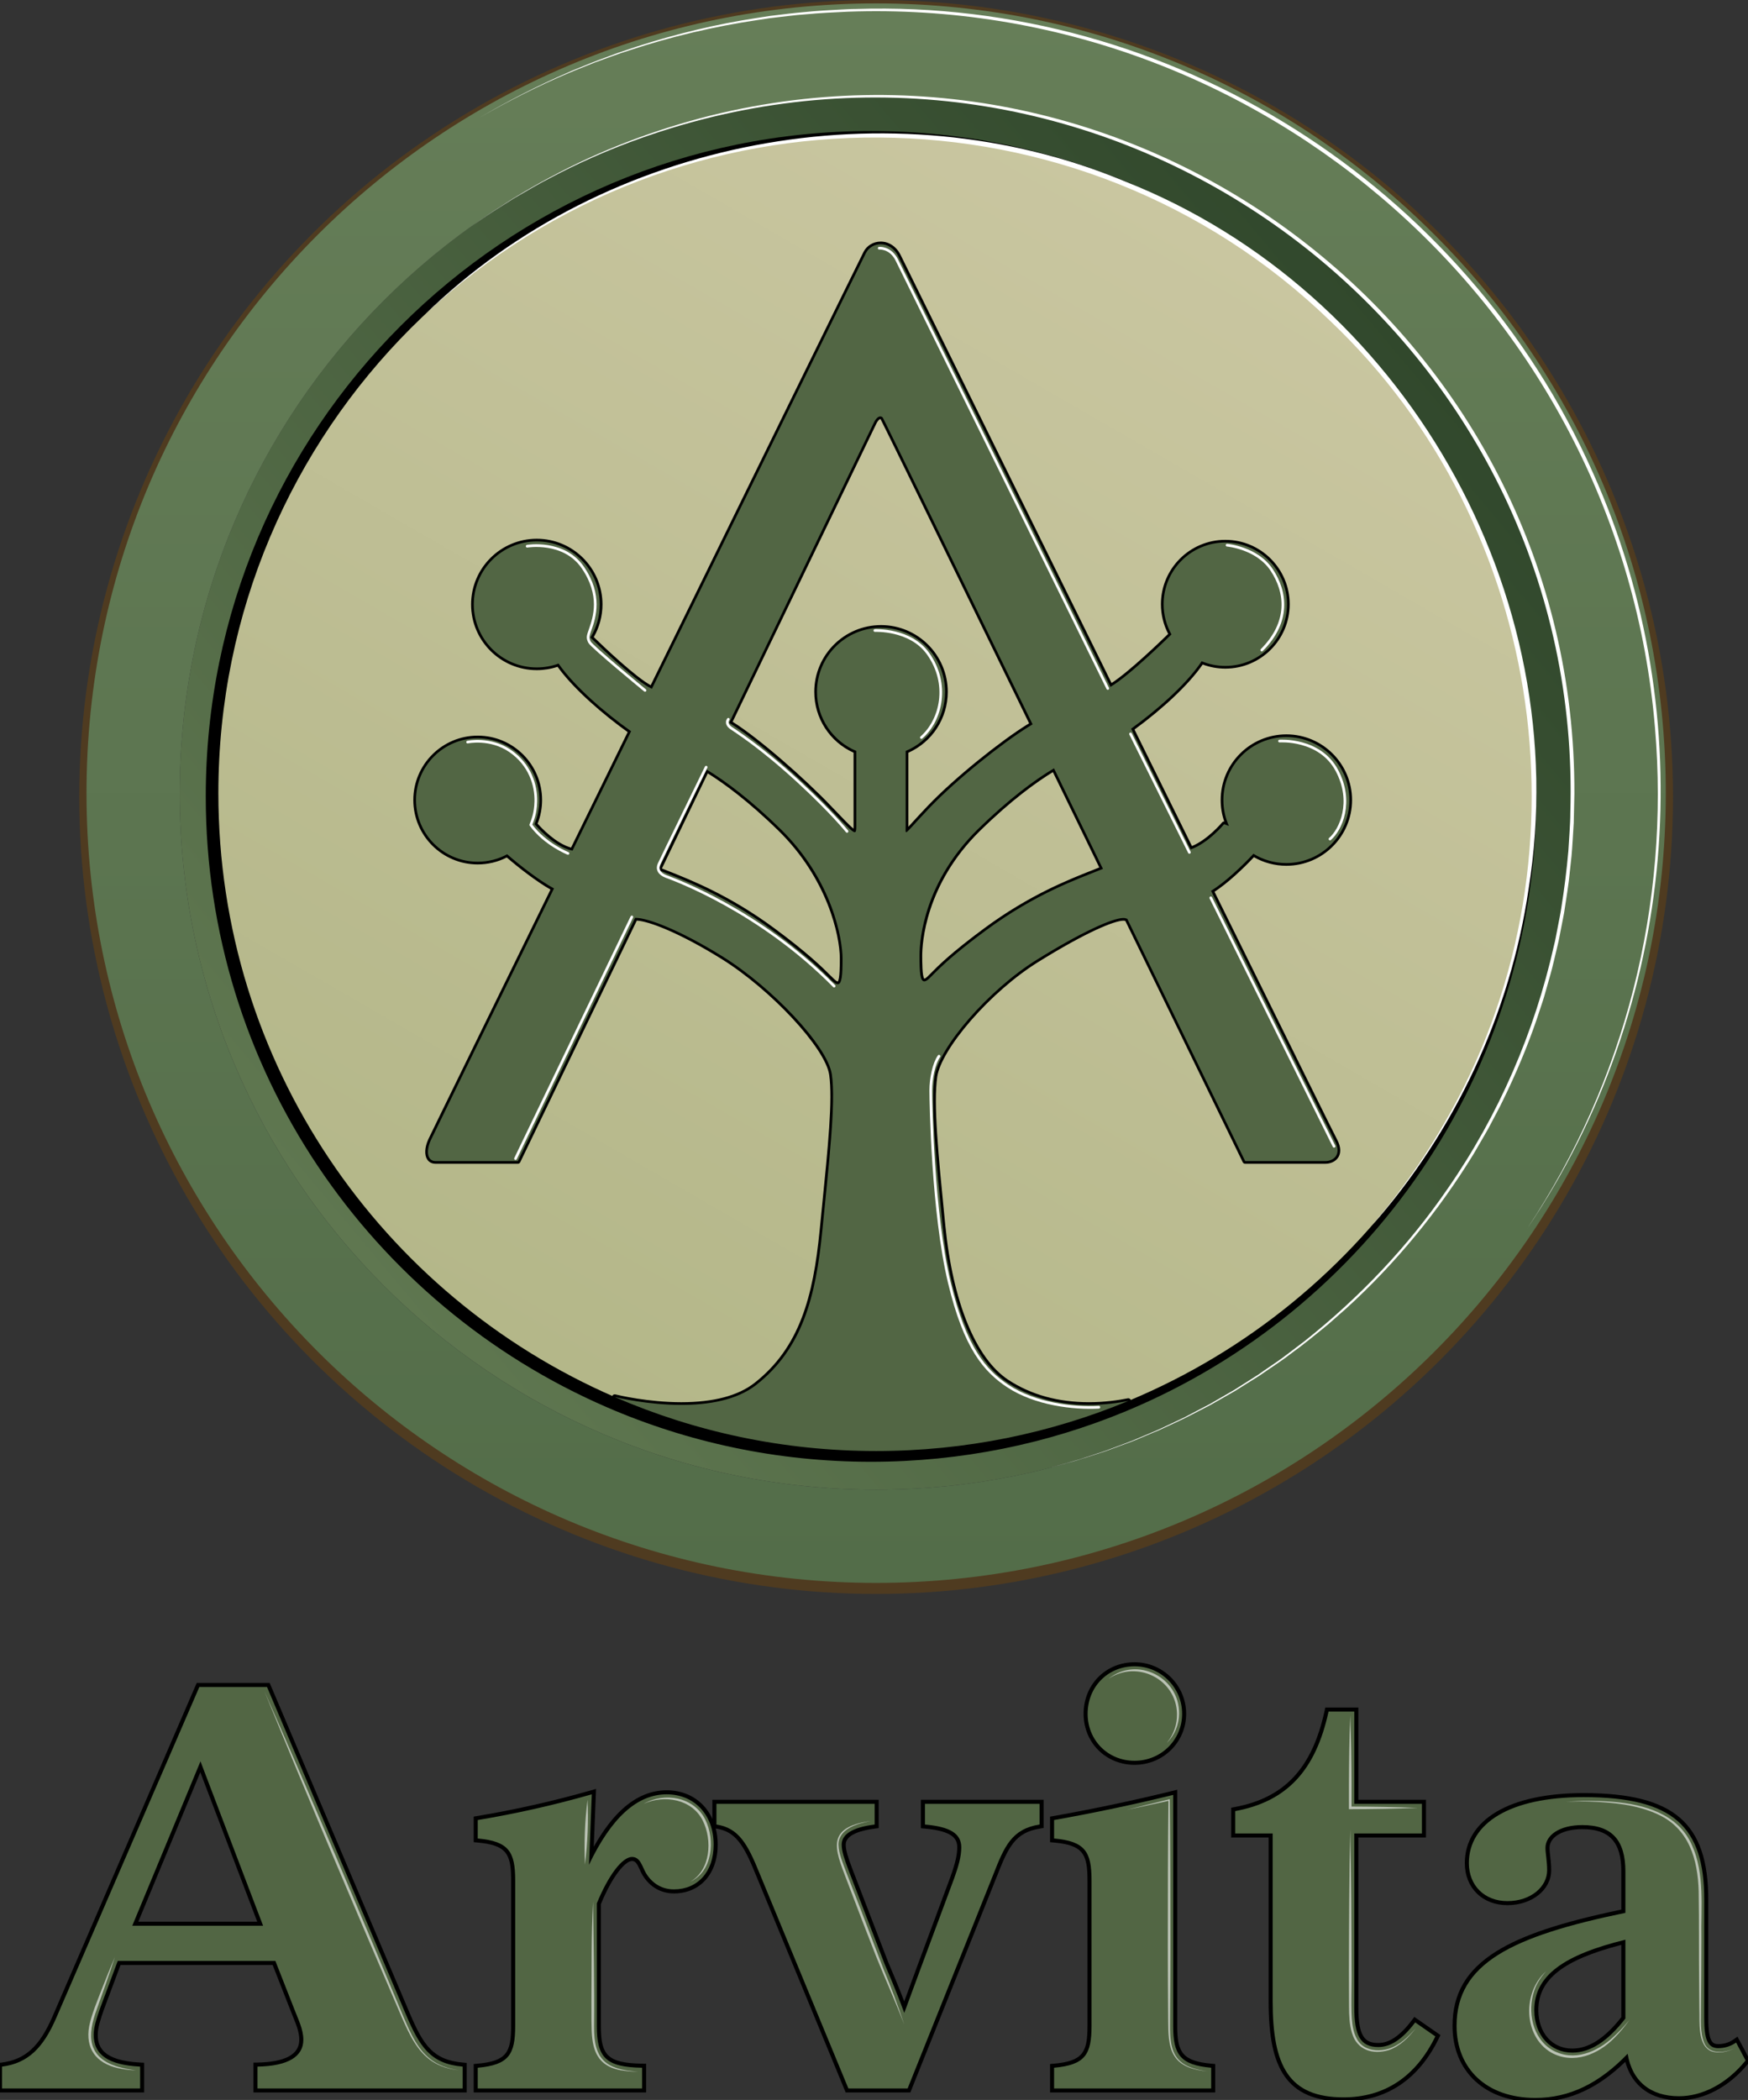 <?xml version="1.0" encoding="UTF-8"?>
<svg id="Layer_2" data-name="Layer 2" xmlns="http://www.w3.org/2000/svg" xmlns:xlink="http://www.w3.org/1999/xlink" viewBox="0 0 1297.049 1557.974">
  <rect x="0" y="0" width="1297.049" height="1557.974" fill="#333333" stroke="none"/>
  <defs>
    <style>
      .cls-1 {
        fill: url(#linear-gradient-3);
      }

      .cls-2 {
        fill: url(#linear-gradient-2);
      }

      .cls-3 {
        fill: url(#linear-gradient);
      }

      .cls-4 {
        stroke: #fff;
        stroke-linecap: round;
        stroke-linejoin: round;
        stroke-width: 2px;
      }

      .cls-4, .cls-5 {
        fill: none;
      }

      .cls-6 {
        fill: #526644;
      }

      .cls-7 {
        fill: #fff;
      }

      .cls-5 {
        stroke: #4f3b20;
        stroke-miterlimit: 10;
        stroke-width: 13px;
      }

      .cls-8 {
        opacity: .6;
      }
    </style>
    <linearGradient id="linear-gradient" x1="1045.979" y1="256.283" x2="254.246" y2="920.625" gradientUnits="userSpaceOnUse">
      <stop offset="0" stop-color="#31482c"/>
      <stop offset="1" stop-color="#5f7750"/>
    </linearGradient>
    <linearGradient id="linear-gradient-2" x1="406.031" y1="1011.212" x2="894.194" y2="165.688" gradientUnits="userSpaceOnUse">
      <stop offset="0" stop-color="#b4b789"/>
      <stop offset=".996" stop-color="#c9c6a0"/>
    </linearGradient>
    <linearGradient id="linear-gradient-3" x1="650.113" y1="2.53" x2="650.113" y2="1174.37" gradientUnits="userSpaceOnUse">
      <stop offset="0" stop-color="#667e58"/>
      <stop offset="1" stop-color="#536d49"/>
    </linearGradient>
  </defs>
  <g>
    <g>
      <g>
        <g>
          <path class="cls-6" d="M189.569,1550.922v-19.15l1.473-.027c21.593-.393,32.541-6.587,32.541-18.411,0-5.922-2.233-11.404-4.82-17.753-.703-1.728-1.428-3.505-2.133-5.356l-13.31-33.879h-114.913l-12.495,33.454c-2.945,8.417-4.883,14.36-4.883,19.801,0,14.115,10.181,20.945,33.009,22.146l1.421.075v19.101H0v-18.998l1.31-.168c17.878-2.281,29.191-12.479,39.05-35.196l106.582-246.472h52.171l103.675,244.408c9.345,21.803,16.744,35.193,40.645,37.254l1.371.118v19.054h-155.235ZM193.039,1427.212l-44.342-116.397-48.301,116.397h92.643Z"/>
          <path d="M198.12,1251.588l103.288,243.494c9.956,23.23,17.837,36.088,41.896,38.162v16.178h-152.235v-16.178c22.814-.415,34.014-7.467,34.014-19.911,0-7.881-3.733-14.933-7.052-23.644l-13.688-34.845h-116.977l-12.859,34.43c-2.903,8.296-4.978,14.519-4.978,20.325,0,14.934,10.785,22.4,34.429,23.645v16.178H1.5v-16.178c19.496-2.488,30.696-14.104,40.236-36.088l106.191-245.568h50.192M98.151,1428.712h97.065l-46.459-121.954-50.606,121.954M200.106,1248.588h-54.15l-.782,1.809-106.192,245.568c-9.743,22.45-20.359,32.069-37.862,34.303l-2.62.334v21.819h108.458v-22.024l-2.842-.149c-27.997-1.473-31.587-11.809-31.587-20.649,0-5.198,1.9-11.02,4.799-19.306l12.119-32.449h112.85l12.941,32.942c.702,1.844,1.43,3.631,2.134,5.359,2.527,6.203,4.71,11.56,4.71,17.187,0,10.847-10.453,16.537-31.069,16.912l-2.946.054v22.124h158.235v-21.93l-2.742-.236c-22.29-1.922-29.426-13.092-39.397-36.355l-103.283-243.484-.776-1.829h0ZM102.644,1425.712l45.994-110.84,42.225,110.84h-88.219Z"/>
        </g>
        <g>
          <path class="cls-6" d="M352.997,1550.922v-18.22l1.366-.122c22.606-2.019,26.426-9.165,26.426-29.617v-107.851c0-20.451-3.819-27.598-26.426-29.616l-1.366-.122v-16.332l1.253-.209c28.352-4.726,56.768-11.133,84.456-19.044l1.993-.569-1.878,47.315c16.251-31.475,34.574-46.803,55.882-46.803,21.398,0,36.344,15.969,36.344,38.833,0,20.746-12.438,34.685-30.951,34.685-9.31,0-16.925-4.408-22.021-12.747-.753-1.292-1.381-2.666-1.988-3.995-2.08-4.552-3.597-7.316-7.102-7.316-6.489,0-16.601,13.648-24.633,33.225v90.548c0,21.493,4.854,29.198,32.122,29.611l1.478.022v18.325h-124.954Z"/>
          <path d="M494.703,1331.232c20.326,0,34.844,14.934,34.844,37.333,0,20.326-12.029,33.185-29.451,33.185-9.126,0-16.178-4.562-20.741-12.029-2.904-4.978-4.148-12.029-10.37-12.029-7.467,0-17.837,14.104-26.133,34.43v90.843c0,23.23,6.222,30.696,33.6,31.111v15.348h-121.954v-15.348c23.23-2.074,27.793-9.956,27.793-31.111v-107.851c0-21.155-4.563-29.036-27.793-31.11v-13.69c27.377-4.562,55.584-10.784,84.621-19.081l-2.074,52.267c16.592-34.845,35.674-52.267,57.659-52.267M442.28,1327.208l-3.986,1.139c-27.634,7.896-55.993,14.291-84.29,19.006l-2.507.418v18.975l2.733.244c21.603,1.929,25.059,8.383,25.059,28.122v107.851c0,19.739-3.456,26.194-25.059,28.123l-2.733.244v21.092h127.954v-21.302l-2.955-.045c-26.419-.401-30.645-7.029-30.645-28.112v-90.251c8.666-21.025,18.174-32.021,23.133-32.021,2.529,0,3.69,1.962,5.736,6.44.623,1.363,1.267,2.772,2.042,4.101l.015.026.016.026c5.306,8.683,13.581,13.465,23.3,13.465,19.41,0,32.451-14.541,32.451-36.185,0-23.747-15.562-40.333-37.844-40.333-11.693,0-22.752,4.658-32.868,13.846-7.443,6.759-14.567,16.166-21.258,28.055l1.539-38.782.164-4.143h0Z"/>
        </g>
        <g>
          <path class="cls-6" d="M628.505,1550.922l-66.339-160.63c-9.266-22.944-15.588-32.899-30.776-35.177l-1.277-.191v-18.141h120.392v18.169l-1.31.168c-15.371,1.97-23.165,6.493-23.165,13.444,0,4.56,1.846,9.898,4.886,18.148l26.955,70.083c.36.863.846,1.998,1.431,3.365,2.346,5.483,6.545,15.301,11.688,28.972,2.109-5.664,4.051-10.969,5.939-16.129,1.955-5.342,3.779-10.326,5.515-14.952l24.057-64.706c3.713-10.211,5.299-17.005,5.299-22.707,0-9.278-7.654-13.918-25.596-15.513l-1.367-.121v-18.222h88.036v18.128l-1.263.202c-19.366,3.099-24.727,14.611-33.27,36.399l-63.848,159.409h-45.987Z"/>
          <path d="M771.372,1338.283v15.349c-20.74,3.318-26.133,16.177-34.429,37.333l-63.466,158.457h-43.97l-65.955-159.702c-8.711-21.57-15.348-33.6-31.94-36.088v-15.349h117.392v15.349c-16.178,2.073-24.474,7.052-24.474,14.933,0,4.978,2.074,10.785,4.978,18.667l26.962,70.103c2.074,4.978,7.467,17.007,14.519,36.089,4.978-13.274,9.126-24.889,12.859-34.845l24.059-64.71c3.318-9.126,5.393-16.593,5.393-23.23,0-10.37-8.296-15.348-26.963-17.007v-15.349h85.036M774.372,1335.283h-91.036v21.094l2.734.243c21.293,1.893,24.229,7.856,24.229,14.019,0,5.517-1.559,12.157-5.212,22.204l-24.052,64.69c-1.735,4.626-3.571,9.644-5.516,14.956-1.466,4.005-2.964,8.097-4.546,12.376-4.506-11.763-8.163-20.312-10.294-25.293-.575-1.343-1.053-2.461-1.425-3.353l-26.947-70.063c-2.967-8.055-4.778-13.281-4.778-17.59,0-7.568,11.885-10.679,21.855-11.957l2.619-.336v-20.989h-123.392v20.932l2.555.383c14.458,2.168,20.568,11.871,29.604,34.245l65.964,159.724.766,1.855h48.007l.755-1.885,63.466-158.457c8.578-21.874,13.523-32.511,32.118-35.486l2.526-.404v-20.907h0Z"/>
        </g>
        <g>
          <path class="cls-6" d="M780.654,1550.922v-18.22l1.366-.122c22.606-2.019,26.426-9.165,26.426-29.617v-107.851c0-20.451-3.819-27.598-26.426-29.616l-1.366-.122v-16.318l1.237-.22c30.1-5.359,59.794-11.633,88.259-18.645l1.858-.458v173.231c0,20.089,4.055,27.583,26.841,29.617l1.366.122v18.22h-119.561ZM841.887,1307.843c-20.38,0-36.344-15.964-36.344-36.344,0-20.956,15.624-36.759,36.344-36.759,20.269,0,36.759,16.49,36.759,36.759,0,20.38-16.146,36.344-36.759,36.344Z"/>
          <path d="M841.887,1236.24c19.496,0,35.259,15.763,35.259,35.259s-15.763,34.844-35.259,34.844c-19.911,0-34.844-15.348-34.844-34.844,0-19.911,14.933-35.259,34.844-35.259M870.509,1331.647v171.316c0,21.155,4.978,29.037,28.207,31.111v15.348h-116.561v-15.348c23.229-2.074,27.792-9.956,27.792-31.111v-107.851c0-21.155-4.563-29.036-27.792-31.11v-13.69c30.281-5.392,59.732-11.614,88.355-18.666M841.887,1233.24c-10.414,0-20.012,3.928-27.027,11.059-6.975,7.091-10.817,16.751-10.817,27.2,0,10.273,3.845,19.806,10.825,26.845,7.034,7.092,16.629,10.998,27.019,10.998,10.247,0,19.852-3.897,27.044-10.972,7.232-7.114,11.215-16.657,11.215-26.872,0-21.096-17.163-38.259-38.259-38.259h0ZM873.509,1327.818l-3.718.916c-28.434,7.006-58.096,13.272-88.163,18.625l-2.474.44v18.947l2.733.244c21.603,1.929,25.059,8.383,25.059,28.122v107.851c0,19.739-3.456,26.194-25.059,28.123l-2.733.244v21.092h122.561v-21.092l-2.733-.244c-21.792-1.946-25.474-8.729-25.474-28.123v-175.145h0Z"/>
        </g>
        <g>
          <path class="cls-6" d="M997.019,1557.559c-44.968,0-54.182-29.121-54.182-72.847v-122.943h-27.792v-19.341l1.228-.227c37.688-6.965,58.685-29.38,68.08-72.68l.257-1.182h21.79v68.443h50.192v24.985h-50.192v127.506c0,20.637,4.275,27.951,16.337,27.951,8.724,0,17.044-5.61,26.183-17.657l.869-1.147,17.169,11.924-.561,1.155c-14.648,30.131-38.638,46.058-69.377,46.058Z"/>
          <path d="M1004.9,1269.84v68.443h50.192v21.985h-50.192v129.006c0,20.325,4.148,29.451,17.836,29.451,9.541,0,18.252-6.222,27.378-18.251l14.933,10.37c-14.519,29.866-37.748,45.214-68.029,45.214-40.651,0-52.681-23.23-52.681-71.347v-124.443h-27.793v-16.593c38.163-7.052,59.733-29.866,69.273-73.836h19.081M1007.9,1266.84h-24.5l-.513,2.364c-9.249,42.625-29.878,64.683-66.887,71.522l-2.455.454v22.089h27.793v121.443c0,26.576,3.584,43.666,11.62,55.411,8.718,12.742,23.13,18.935,44.061,18.935,15.687,0,29.678-4.006,41.584-11.908,11.883-7.886,21.689-19.66,29.143-34.995l1.123-2.31-2.11-1.465-14.933-10.37-2.362-1.641-1.739,2.292c-8.832,11.642-16.772,17.064-24.988,17.064-9.622,0-14.836-4.215-14.836-26.451v-126.006h50.192v-27.985h-50.192v-68.443h0Z"/>
        </g>
        <g>
          <path class="cls-6" d="M1139.29,1557.974c-36.441,0-59.988-21.593-59.988-55.011,0-23.242,10.043-40.369,31.606-53.899,19.237-12.071,48.155-21.681,93.666-31.113v-29.475c0-22.773-9.388-32.93-30.44-32.93-15.236,0-25.877,6.377-25.877,15.508,0,1.487.216,3.388.467,5.589.347,3.046.777,6.836.777,11.003,0,13.635-13.596,24.315-30.951,24.315-17.735,0-30.122-12.217-30.122-29.708,0-15.258,7.856-27.986,22.72-36.808,15.034-8.923,37.102-13.64,63.816-13.64,34.141,0,56.648,5.752,70.828,18.102,13.829,12.043,20.27,30.889,20.27,59.308v87.94c0,15.431,2.321,20.899,8.87,20.899,4.562,0,8.739-1.305,12.414-3.877l1.39-.973,8.312,15.648-.624.77c-13.944,17.226-32.361,27.105-50.528,27.105-21.095,0-34.878-10.595-39.1-29.925-21.162,21.25-42.68,31.169-67.507,31.169ZM1204.574,1441c-45.266,11.384-64.613,26.494-64.613,50.349,0,17.679,10.982,30.025,26.707,30.025,12.723,0,25.125-7.955,37.906-24.318v-56.056Z"/>
          <path d="M1174.964,1333.306c66.785,0,89.599,21.985,89.599,75.91v87.94c0,14.933,2.074,22.399,10.37,22.399,4.563,0,9.126-1.244,13.274-4.148l7.052,13.274c-14.104,17.422-32.355,26.548-49.362,26.548-21.155,0-34.844-11.2-38.163-31.525-21.155,21.984-43.14,32.77-68.443,32.77-36.089,0-58.488-21.57-58.488-53.511,0-46.044,40.651-66.369,125.272-83.791v-30.696c0-23.23-9.956-34.43-31.94-34.43-17.007,0-27.377,7.467-27.377,17.008,0,3.733,1.245,9.54,1.245,16.592,0,12.03-12.03,22.815-29.452,22.815-17.007,0-28.622-11.615-28.622-28.208,0-29.451,30.281-48.947,85.036-48.947M1166.668,1522.874c13.688,0,26.548-8.711,39.407-25.304v-58.488c-45.629,11.2-67.614,26.548-67.614,52.267,0,18.666,12.029,31.525,28.207,31.525M1174.964,1330.306c-26.984,0-49.317,4.789-64.582,13.85-15.344,9.107-23.454,22.281-23.454,38.098,0,18.375,13.003,31.208,31.622,31.208,18.197,0,32.452-11.339,32.452-25.815,0-4.252-.436-8.089-.788-11.172-.245-2.155-.457-4.017-.457-5.419,0-8.248,10.024-14.008,24.377-14.008,20.015,0,28.94,9.693,28.94,31.43v28.254c-45.005,9.391-73.739,19-92.964,31.063-22.043,13.832-32.309,31.362-32.309,55.17,0,16.655,5.764,30.809,16.67,40.932,10.98,10.192,26.478,15.579,44.818,15.579,13.162,0,25.291-2.76,37.079-8.438,10.198-4.912,19.924-11.909,29.61-21.315,5.043,18.204,19.318,28.509,39.917,28.509,18.622,0,37.464-10.082,51.694-27.66l1.248-1.542-.931-1.753-7.052-13.274-1.591-2.996-2.779,1.946c-3.417,2.393-7.304,3.606-11.553,3.606-4.032,0-7.37-1.46-7.37-19.399v-87.94c0-28.885-6.604-48.09-20.785-60.439-14.47-12.602-37.29-18.471-71.814-18.471h0ZM1166.668,1519.874c-14.842,0-25.207-11.73-25.207-28.525,0-22.712,18.478-37.295,61.614-48.419v53.607c-12.364,15.701-24.28,23.337-36.407,23.337h0Z"/>
        </g>
      </g>
      <g class="cls-8">
        <g>
          <path class="cls-7" d="M196.134,1254.588c34.142,77.463,70.534,163.384,103.247,241.772,5.249,12.132,10.726,25.262,22.096,32.873,5.614,3.746,12.196,5.708,18.826,6.709-6.675-.765-13.362-2.614-19.115-6.265-11.689-7.41-17.552-20.649-22.969-32.821-33.667-78.062-70.082-163.805-102.086-242.269h0Z"/>
          <path class="cls-7" d="M85.284,1451.845c-4.194,13.035-8.88,25.916-13.434,38.812-7.315,19.482-7.051,35.995,15.742,42.715,4.33,1.334,8.84,2.071,13.366,2.683-4.566-.161-9.132-.703-13.622-1.736-16.03-3.687-24.135-14.528-21.176-31.015,1.925-9.144,5.543-17.541,8.811-26.068,3.319-8.509,6.757-16.974,10.313-25.391h0Z"/>
        </g>
        <path class="cls-7" d="M477.648,1338.258c15.641-8.827,37.252-5.131,45.682,11.743,7.407,14.946,5.549,38.511-11.251,46.115,15.305-8.511,16.568-30.871,9.475-45.198-7.947-16.135-28.489-19.656-43.907-12.66h0Z"/>
        <path class="cls-7" d="M435.957,1335.243c.734,16.062.106,32.183-1.909,48.136-.746-16.062-.095-32.182,1.909-48.136h0Z"/>
        <path class="cls-7" d="M440.074,1410.986c.325,30.502,1.054,61.951.736,92.607-.221,24.64,8.796,31.821,32.641,33.405-0.0 0-4.608-.115-4.608-.115-2.61-.165-5.442-.484-8.036-.902-13.327-2.386-19.594-9.825-21.257-23.087-.985-6.191-.572-21.271-.699-27.707.249-24.7-.209-49.607,1.223-74.2h0Z"/>
        <path class="cls-7" d="M646.004,1351.028c-9.611,1.877-23.761,5.577-23.845,17.549.073,3.553,1.004,7.072,2.123,10.506,2.327,6.864,5.094,13.656,7.724,20.469,7.8,19.745,15.961,41.707,23.571,61.384,5.654,13.482,10.791,27.207,15.391,41.086-6.497-17.099-14.132-33.712-20.936-50.661-5.728-14.649-14.172-36.379-19.724-51.163-9.19-25.104-20.816-44.085,15.696-49.17h0Z"/>
        <g>
          <path class="cls-7" d="M835.998,1342.727c10.659-2.698,21.343-5.26,32.008-7.896.131,18.375.39,36.751.391,55.126.134,36.325.131,72.649-.19,108.973-.045,4.548-.119,9.063.341,13.54.458,4.403,1.412,8.925,3.786,12.719,4.836,7.976,14.73,10.259,23.381,11.59-8.824-.947-18.99-3.147-24.109-11.124-2.593-3.858-3.653-8.51-4.208-13.055-.549-4.554-.553-9.143-.588-13.67-.321-36.324-.324-72.649-.19-108.973.002-18.162.255-36.324.387-54.487l.62.487c-10.547,2.255-21.076,4.578-31.63,6.769h0Z"/>
          <path class="cls-7" d="M822.43,1245.601c21.168-17.119,52.745-1.333,52.487,25.728-.048,8.044-3.313,16.091-9.061,21.692,5.105-6.096,7.711-13.951,7.5-21.684-.633-25.679-29.808-40.069-50.927-25.736h0Z"/>
        </g>
        <path class="cls-7" d="M1001.9,1357.269c.795,34.487.895,70.625.999,105.085.203,9.12-.702,30.496.579,39.254.891,6.237,2.803,12.89,8.229,16.541,5.355,3.506,12.451,3.665,18.484,1.909,8.386-2.537,14.937-8.986,20.542-15.502-5.35,6.888-11.772,13.533-20.245,16.436-11.763,3.624-23.555.012-27.275-12.602-1.97-6.387-2.187-13.171-2.223-19.765,0,0-.089-26.271-.089-26.271.102-34.455.205-70.608.999-105.085h0Z"/>
        <path class="cls-7" d="M1001.9,1272.84c.674,17.104.912,34.218.974,51.332.031,5.704.025,11.407-.003,17.111l-.972-.972c16.734.071,33.469.305,50.192.972-8.363.341-16.729.553-25.096.708-8.687.147-17.375.245-26.063.266-.032-6.028-.04-12.058-.007-18.086.062-17.115.3-34.229.974-51.332h0Z"/>
        <g>
          <path class="cls-7" d="M1162.06,1336.691c3.035-.21,10.135-.435,13.032-.591,7.225-.024,14.551.047,21.748.676,23.311,1.956,48.31,8.889,58.59,32.127,9.681,21.324,6.611,46.243,7.043,69.006-.009,16.766-.127,35.297-.279,52.152.13,8.566-.928,17.515,2.351,25.586,3.611,8.93,15.38,7.545,22.503,3.974-5.05,2.667-11.326,4.141-16.903,2.356-10.931-4.264-8.792-22.363-9.215-31.916 0,0-.137-17.384-.137-17.384-.255-22.758.031-46.732-.348-69.498-.64-23.692-7.156-46.569-30.343-57.103-15.698-7.277-33.513-8.836-50.668-9.46-4.945-.207-12.4.056-17.374.074h0Z"/>
          <path class="cls-7" d="M1147.213,1462.56c-3.848,4.17-6.989,8.999-8.784,14.322-5.299,15.447-1.35,35.604,13.547,44.178,15.901,8.793,33.219,1.435,45.486-10.074,4.217-3.765,7.959-8.042,11.613-12.389-3.297,4.625-6.905,9.05-10.937,13.099-12.217,12.6-30.631,20.287-47.158,11.097-20.846-12.209-21.209-44.918-3.767-60.233h0Z"/>
        </g>
      </g>
    </g>
    <g>
      <g>
        <g>
          <path class="cls-3" d="M650.108,71.7c-285.39,0-516.75,231.36-516.75,516.75s231.36,516.76,516.75,516.76,516.76-231.36,516.76-516.76S935.508,71.7,650.108,71.7ZM650.108,1076.58c-269.58,0-488.12-218.54-488.12-488.13S380.528,100.33,650.108,100.33s488.13,218.54,488.13,488.12-218.54,488.13-488.13,488.13Z"/>
          <path d="M1139.987,590.857c0,205.599-125.688,381.837-304.414,456.085-58.287,24.203-122.209,37.574-189.245,37.574-69.716,0-136.045-14.453-196.173-40.527-175.034-75.876-297.476-250.212-297.476-453.132,0-272.635,221.013-493.648,493.649-493.648s493.659,221.013,493.659,493.648Z"/>
          <path class="cls-2" d="M1138.198,588.45c0,203.28-124.27,377.53-300.98,450.94-57.63,23.93-120.83,37.15-187.11,37.15-68.93,0-134.51-14.29-193.96-40.07-173.06-75.02-294.12-247.39-294.12-448.02,0-269.56,218.52-488.08,488.08-488.08s488.09,218.52,488.09,488.08Z"/>
          <circle class="cls-5" cx="650.112" cy="591.287" r="584.787"/>
          <path class="cls-1" d="M650.108,2.53C326.518,2.53,64.188,264.86,64.188,588.45s262.33,585.92,585.92,585.92,585.93-262.32,585.93-585.92S973.708,2.53,650.108,2.53ZM650.108,1105.21c-285.39,0-516.75-231.36-516.75-516.76S364.718,71.7,650.108,71.7s516.76,231.36,516.76,516.75-231.36,516.76-516.76,516.76Z"/>
          <g>
            <path class="cls-6" d="M650.108,1077.539c-67.527,0-132.918-13.509-194.357-40.152-.477-.206-.716-.743-.551-1.236.14-.414.527-.681.947-.681.079,0,.159.009.238.028,2.44.598,24.553,5.832,49.119,5.831,24.167-.001,42.667-4.905,54.986-14.576,33.727-26.48,43.846-64.545,48.662-113.551.62-6.32,1.25-12.59,1.869-18.761,4.248-42.293,7.917-78.818,5.217-97.217-2.931-19.969-43.471-63.672-80.329-86.596-31.61-19.669-55.344-28.629-64.025-28.634l-86.761,179.869c-.166.346-.517.565-.9.565h-60.945c-2.406,0-4.291-.943-5.451-2.729-1.965-3.022-1.638-8.381.853-13.983,1.453-3.272,57.493-117.623,91.094-186.158-10.351-5.729-24.395-16.532-33.581-24.569-6.662,3.499-14.161,5.346-21.733,5.346-25.794,0-46.779-20.985-46.779-46.78s20.985-46.779,46.779-46.779,46.78,20.985,46.78,46.779c0,6.134-1.169,12.091-3.475,17.718,2.269,2.612,14.196,15.771,26.502,18.72,13.79-28.118,28.197-57.493,42.749-87.157-17.693-12.575-40.562-31.9-52.926-49.317-5.065,1.775-10.373,2.675-15.788,2.675-26.328,0-47.748-21.42-47.748-47.748s21.42-47.748,47.748-47.748,47.748,21.419,47.748,47.748c0,8.618-2.319,17.04-6.713,24.412,8.302,8.053,32.818,31.364,43.929,36.854,75.168-153.216,156.114-318.061,158.401-322.444,2.269-4.347,6.792-7.047,11.807-7.047,5.817,0,11.043,3.561,13.977,9.524,3.094,6.287,79.358,161.081,156.944,318.427,13.623-8.408,39.45-33.573,43.633-37.682-3.671-6.797-5.608-14.457-5.608-22.204,0-25.794,20.985-46.78,46.779-46.78s46.78,20.985,46.78,46.78-20.985,46.779-46.78,46.779c-5.932,0-11.707-1.097-17.181-3.262-.236.357-.481.719-.739,1.09-9.918,14.226-28.845,32.147-50.725,48.045,14.761,29.932,29.398,59.608,43.415,88.019,12.365-4.687,23.476-17.997,23.589-18.134.193-.234.478-.363.77-.363.115,0,.231.019.342.06,0,0,.511.185,1.392.517-2.193-5.564-3.304-11.424-3.304-17.453,0-26.328,21.42-47.748,47.748-47.748s47.748,21.42,47.748,47.748-21.42,47.748-47.748,47.748c-8.559,0-16.931-2.288-24.265-6.623-8.287,8.878-20.332,20.224-30.328,26.561,58.804,119.161,89.498,181.19,91.234,184.374,3.353,6.147,2.493,10.073,1.181,12.284-1.673,2.818-5.057,4.501-9.051,4.501h-59.339c-.383,0-.731-.219-.899-.562,0,0-38.99-80.15-87.277-179.346-.199-.054-.37-.115-.521-.186-.26-.123-.758-.269-1.654-.269-8.62,0-33.698,12.138-63.89,30.924-34.799,21.642-72.061,64.07-75.23,85.656-2.946,20.146.69,57.053,5.295,103.777l.671,6.811c5.644,57.424,22.939,99.519,47.451,115.489,16.918,11.016,37.157,16.601,60.155,16.601,11.977,0,22.372-1.584,28.981-2.913.066-.014.133-.019.198-.019.432,0,.825.281.956.708.149.492-.099,1.019-.573,1.216-59.488,24.701-122.57,37.226-187.494,37.226ZM489.793,644.863c1.558.627,3.231,1.288,5.01,1.991,17.259,6.819,46.145,18.232,79.089,42.562,24.811,18.32,35.598,29.029,41.392,34.782,2.65,2.631,4.25,4.219,5.486,4.795.337.157.627.237.865.237,2.533,0,2.533-11.736,2.533-18.041,0-17.553-9.595-60.133-45.909-95.655-23.141-22.646-41.718-35.921-53.493-43.18l-34.973,72.509ZM781.671,571.43c-12.043,7.265-31.104,20.714-55.004,44.104-40.251,39.382-43.379,81.549-43.379,93.535,0,6.746,0,18.038,2.534,18.038.238,0,.529-.079.863-.234,1.208-.565,2.458-1.835,4.727-4.139,5.11-5.19,14.623-14.852,39.632-33.318,32.935-24.329,61.819-35.742,79.077-42.561,2.163-.855,4.167-1.646,6-2.391.306-.124.617-.247.933-.37-11.62-23.869-23.536-48.339-35.383-72.664ZM542.736,536.111c19.797,12.3,53.799,42.256,73.135,62.519l1.221,1.279c9.59,10.046,15.47,16.206,17.011,16.495.266-.564.266-2.604.266-3.853v-54.759c-17.734-7.724-29.156-25.119-29.156-44.503,0-26.758,21.77-48.527,48.527-48.527s48.528,21.769,48.528,48.527c0,19.419-11.45,36.825-29.23,44.533v54.73c0,.815-.021,1.544-.039,2.176-.011.387-.022.798-.024,1.154.93-.867,2.548-2.644,4.584-4.882,2.662-2.926,6.309-6.933,11.496-12.369,20.304-21.276,54.316-48.237,73.345-60.068.827-.514,1.667-1.024,2.516-1.531-89.182-183.073-109.545-224.532-110.706-226.623-.207-.219-.537-.454-.997-.454-.473,0-2.163.319-4.083,4.435-.975,2.088-35.898,74.535-106.77,221.49.126.077.252.155.378.233Z"/>
            <path d="M653.473,181.219c4.877.001,10.03,2.767,13.08,8.966,2.874,5.84,79.464,161.297,157.425,319.402,14.488-8.46,44.501-38.136,45.29-38.918-3.719-6.619-5.849-14.251-5.849-22.384,0-25.283,20.496-45.779,45.779-45.779s45.779,20.496,45.779,45.779-20.496,45.779-45.779,45.779c-6.226,0-12.158-1.248-17.569-3.499-.368.572-.752,1.152-1.172,1.754-11.484,16.471-32.72,34.967-51.175,48.303,15.027,30.472,29.929,60.684,44.185,89.578,13.116-4.534,24.86-18.741,24.86-18.741,0,0,1.401.51,3.568,1.348-2.651-5.865-4.138-12.369-4.138-19.224,0-25.818,20.93-46.748,46.748-46.748s46.748,20.93,46.748,46.748-20.93,46.748-46.748,46.748c-8.961,0-17.331-2.526-24.444-6.898-7.541,8.144-20.611,20.812-31.446,27.467,50.483,102.299,89.678,181.599,91.654,185.221,5.669,10.394-.567,15.307-6.992,15.307h-59.339s-39.105-80.385-87.491-179.782c-.302-.052-.574-.119-.78-.217-.516-.244-1.212-.365-2.082-.365-8.216,0-31.866,10.821-64.418,31.075-36,22.39-72.57,65.1-75.69,86.36-3.11,21.26,1.14,61.8,5.96,110.83,4.82,49.04,19.63,97.81,47.9,116.23,20.116,13.098,42.237,16.763,60.701,16.763,11.661,0,21.863-1.462,29.179-2.933-57.63,23.93-120.83,37.15-187.11,37.15-68.93,0-134.51-14.29-193.96-40.07,2.841.695,24.77,5.86,49.357,5.86,19.632,0,40.96-3.295,55.602-14.79,34.3-26.93,44.22-65.2,49.04-114.24,4.81-49.04,10.2-94.96,7.08-116.22-3.12-21.26-44.79-64.91-80.79-87.3-31.906-19.853-55.789-28.785-64.561-28.785-.219,0-.429.005-.629.017-48.022,99.562-87.026,180.418-87.026,180.418h-60.945c-6.52,0-7.087-7.654-3.685-15.307,1.191-2.68,40.596-83.154,91.498-186.981-.001-.001-.002-.001-.002-.002-10.828-5.801-25.809-17.474-34.758-25.36-6.499,3.541-13.95,5.554-21.872,5.554-25.283,0-45.779-20.496-45.779-45.779s20.496-45.779,45.779-45.779,45.779,20.496,45.779,45.779c0,6.355-1.297,12.406-3.637,17.907 0,0,.007-.002.007-.002,0,0,13.82,16.73,28.21,19.68.001,0,.001 0.0.002 0,14.011-28.574,28.667-58.456,43.467-88.628-19.032-13.44-41.782-32.928-53.819-50.192v-0c-5.038,1.857-10.484,2.873-16.167,2.873-25.818,0-46.748-20.93-46.748-46.748s20.93-46.748,46.748-46.748,46.748,20.93,46.748,46.748c0,9.017-2.559,17.433-6.982,24.574,8.156,7.933,34.63,33.21,45.66,38.011.001 0.0.002.001.003.001,78.711-160.438,156.584-319.012,158.822-323.303,2.174-4.167,6.43-6.51,10.92-6.51M634.209,617.414c1.107,0,1.159-1.823,1.159-4.864v-55.419c-17.126-7.185-29.156-24.108-29.156-43.843,0-26.248,21.279-47.527,47.528-47.527s47.528,21.279,47.528,47.527c0,19.763-12.065,36.705-29.229,43.872v55.39c0,3.041-.295,4.864.379,4.864,1.125,0,4.951-5.09,17.361-18.094,19.84-20.79,53.69-47.81,73.15-59.91,1.077-.669,2.177-1.333,3.289-1.992-58.321-119.724-110.623-226.945-111.202-227.611-.447-.515-1.07-.855-1.803-.854-1.419 0-3.246,1.273-4.99,5.012-1.148,2.461-51.05,105.955-107.16,222.297.383.232.768.463,1.145.698,19.46,12.09,53.1,41.57,72.94,62.36,12.417,13.005,17.211,18.094,19.061,18.094M685.823,728.107c.386,0,.813-.108,1.285-.328,4.25-1.99,7.68-10.35,44.53-37.56,36.85-27.22,68.03-37.99,84.86-44.83.622-.253,1.272-.502,1.935-.749-11.928-24.5-24.174-49.649-36.34-74.629-14.69,8.737-33.922,23.079-56.125,44.808-39.4,38.55-43.68,80.64-43.68,94.25,0,12.092.442,19.038,3.535,19.038M621.635,730.23c3.082,0,3.533-6.947,3.533-19.041,0-13.6-6.8-57.82-46.21-96.37-21.455-20.998-40.125-35.086-54.613-43.895-12.016,24.914-24.12,50.011-35.916,74.466,16.83,6.84,48.01,17.61,84.869,44.829,36.85,27.21,42.8,37.7,47.05,39.68.473.222.901.331,1.287.331M653.473,179.219c-5.388-.001-10.252,2.905-12.693,7.585-2.3,4.409-81.052,164.783-157.963,321.55-11.076-6.006-33.682-27.407-42.221-35.668,4.227-7.361,6.454-15.707,6.454-24.24,0-26.88-21.868-48.748-48.748-48.748s-48.748,21.868-48.748,48.748,21.868,48.748,48.748,48.748c5.275,0,10.45-.836,15.407-2.488,12.368,17.131,34.581,35.969,52.034,48.452-14.298,29.148-28.453,58.01-42.014,85.665-11.162-3.067-21.894-14.463-24.808-17.747,2.202-5.578,3.317-11.465,3.317-17.52,0-26.346-21.434-47.779-47.779-47.779s-47.779,21.434-47.779,47.779,21.434,47.779,47.779,47.779c7.503,0,14.936-1.775,21.587-5.146,8.998,7.82,22.328,18.056,32.41,23.782-33.65,68.637-89.241,182.075-90.692,185.339-2.666,5.999-2.957,11.582-.777,14.935.944,1.452,2.801,3.184,6.29,3.184h60.945c.768,0,1.468-.44,1.802-1.131,0,0,38.709-80.245,86.481-179.289,9.022.411,32.166,9.36,62.876,28.468,36.664,22.803,76.971,66.15,79.868,85.892,2.682,18.273-.98,54.733-5.22,96.95-.62,6.179-1.251,12.455-1.872,18.784-4.792,48.751-14.837,86.601-48.285,112.862-12.14,9.53-30.432,14.363-54.367,14.363-24.456,0-46.454-5.209-48.882-5.803-.159-.039-.319-.058-.476-.058-.841-0-1.615.533-1.895,1.363-.331.985.147,2.059,1.1,2.473,61.567,26.698,127.092,40.235,194.756,40.235,65.055,0,128.266-12.55,187.877-37.303.95-.395,1.446-1.446,1.146-2.43-.261-.855-1.048-1.417-1.912-1.417-.131,0-.263.013-.396.04-6.566,1.32-16.89,2.894-28.785,2.894-22.801,0-42.857-5.531-59.609-16.439-24.255-15.804-41.387-57.629-47.001-114.75l-.669-6.801c-4.417-44.814-8.231-83.517-5.302-103.543,1.43-9.745,10.793-25.347,25.045-41.733,14.802-17.019,32.925-32.771,49.722-43.218,36.505-22.714,56.948-30.774,63.362-30.774.777,0,1.117.121,1.227.173.075.036.154.069.235.101,48.202,99.019,87.093,178.966,87.093,178.966.335.688,1.033,1.125,1.798,1.125h59.339c4.351,0,8.056-1.866,9.911-4.991,1.445-2.434,2.416-6.713-1.163-13.274-1.719-3.152-32.276-64.904-90.82-183.536,9.703-6.326,21.127-17.047,29.222-25.654,7.319,4.165,15.608,6.358,24.078,6.358,26.88,0,48.748-21.868,48.748-48.748s-21.868-48.748-48.748-48.748-48.748,21.868-48.748,48.748c0,5.458.892,10.781,2.655,15.877-.028-.001-.056-.002-.084-.002-.585,0-1.154.257-1.542.725-.109.132-10.563,12.646-22.329,17.502-13.775-27.921-28.143-57.051-42.635-86.437,21.675-15.835,40.4-33.621,50.276-47.786.101-.145.202-.292.304-.441,5.368,2.019,11.011,3.042,16.796,3.042,26.346,0,47.779-21.434,47.779-47.779s-21.434-47.779-47.779-47.779-47.779,21.434-47.779,47.779c0,7.661,1.854,15.238,5.374,22.011-5.278,5.16-28.806,27.911-41.994,36.435-77.801-157.781-153.421-311.269-156.452-317.429-3.106-6.313-8.667-10.082-14.874-10.083h0ZM543.65,535.502c69.627-144.372,105.417-218.616,106.385-220.692,1.424-3.051,2.701-3.857,3.178-3.857.03,0,.1,0,.193.071,1.754,3.314,22.734,46.051,110.21,225.621-.607.367-1.184.721-1.742,1.067-19.081,11.864-53.184,38.896-73.542,60.228-5.194,5.443-8.844,9.454-11.51,12.383-1.044,1.147-1.995,2.192-2.79,3.045.004-.262.006-.534.006-.817v-54.077c17.801-7.996,29.229-25.587,29.229-45.185,0-27.31-22.218-49.527-49.528-49.527s-49.528,22.218-49.528,49.527c0,19.564,11.4,37.143,29.156,45.154v54.109c0,.6,0,1.497-.036,2.241-2.44-1.876-7.894-7.589-15.528-15.586l-1.209-1.266c-19.254-20.175-53.031-49.951-72.945-62.437h0ZM685.873,726.102c-1.585-1.388-1.585-13.143-1.585-17.032,0-8.461,2.077-52.703,43.079-92.821,23.224-22.728,41.85-36.034,53.886-43.395,11.528,23.669,23.117,47.47,34.431,70.708-1.813.736-3.793,1.519-5.929,2.362-17.303,6.837-46.264,18.28-79.304,42.686-25.073,18.514-34.621,28.212-39.751,33.422-2.187,2.221-3.391,3.444-4.439,3.935-.197.092-.323.123-.387.133h0ZM491.16,644.334l34.024-70.543c11.768,7.351,29.908,20.471,52.376,42.459,36.077,35.289,45.609,77.533,45.609,94.94,0,3.887,0,15.629-1.586,17.034-.065-.011-.19-.044-.386-.136-1.082-.504-2.635-2.046-5.207-4.6-5.813-5.771-16.633-16.514-41.503-34.878-33.048-24.405-62.009-35.848-79.312-42.685-1.407-.556-2.746-1.085-4.014-1.592h0Z"/>
          </g>
        </g>
        <g>
          <path class="cls-4" d="M652.38,184.138s8.286-.778,13.039,8.693c3.488,6.949,156.567,317.953,156.567,317.953"/>
          <path class="cls-4" d="M910.522,404.484s22.11,1.89,33.071,18.331,13.512,38.646-7.323,59.48"/>
          <path class="cls-4" d="M949.451,549.807s29.764-2.173,42.52,21.779c12.463,23.402,2.835,44.079-5.102,50.882"/>
          <line class="cls-4" x1="838.9" y1="544.516" x2="882.553" y2="632.39"/>
          <line class="cls-4" x1="898.427" y1="666.122" x2="989.892" y2="850.468"/>
          <path class="cls-4" d="M540.411,533.65s-2.598,3.165,1.984,6.425c3.08,2.191,21.878,13.795,50.362,40.063,24.284,22.394,35.759,36.661,35.759,36.661"/>
          <path class="cls-4" d="M649.167,467.791s26.294-1.339,39.496,17.197c16.016,22.486,9.78,49.323-4.961,62.173"/>
          <path class="cls-4" d="M523.971,569.177s-33.449,68.457-35.008,72c-1.559,3.543,0,7.087,5.244,9.071,5.244,1.984,69.165,24.945,124.724,81.354"/>
          <path class="cls-4" d="M696.742,783.618c-3.827,5.457-6.095,16.583-6.095,25.37s1.41,90.885,13.748,142.512c11.669,48.827,26.532,65.65,43.512,76.89,20.126,13.323,48.685,16.724,67.465,15.661"/>
          <line class="cls-4" x1="468.837" y1="680.295" x2="382.522" y2="859.587"/>
          <path class="cls-4" d="M346.994,550.563s16.819-3.591,31.559,6.614c14.74,10.205,19.37,25.417,19.039,37.606-.239,8.812-2.315,13.323-3.732,17.197,10.583,14.457,27.591,21.165,27.591,21.165"/>
          <path class="cls-4" d="M391.167,405.24s27.307-4.677,41.339,15.874c14.031,20.551,8.598,36.894,5.575,45.591-1.772,5.098-2.362,6.284-.661,9.685,1.701,3.402,41.197,35.811,41.197,35.811"/>
        </g>
      </g>
      <path class="cls-7" d="M315.382,233.229c134.31-130.846,346.018-170.823,519.067-98.772,206.773,81.62,335.074,305.816,299.766,525.43-13.587,92.037-54.678,179.771-116.251,249.374 0,0,7.383-8.957,7.383-8.957l3.69-4.477c15.625-19.592,30.02-40.463,42.469-62.199,111.746-191.778,76.848-442.537-84.374-595.428-186.319-180.115-482.479-181.363-671.751-4.971h0Z"/>
      <path class="cls-7" d="M1133.381,911.251c72.513-109.312,105.8-240.608,94.653-371.263C1202.423,232.394,937.23-2.531,628.885,8.689c-8.848.388-21.604,1.024-30.426,1.882-8.495.521-18.832,2.007-27.284,2.918 0.0 0-3.015.455-3.015.455l-6.03.911c-31.902,4.719-64.245,12.307-94.872,22.418-8.051,2.47-18.008,6.257-25.91,9.096-6.226,2.534-13.627,5.338-19.809,7.997-22.309,9.437-44.469,20.683-65.479,32.772,20.937-12.296,43.026-23.626,65.262-33.278,2.877-1.42,8.215-3.339,11.282-4.693 0.0 0,5.655-2.316,5.655-2.316,1.259-.54,4.269-1.702,5.696-2.211,0,0,11.457-4.257,11.457-4.257l2.865-1.064c4.124-1.343,10.318-3.5,14.488-4.856,28.79-9.321,59.2-16.662,89.125-21.176,2.257-.41,6.941-1.036,9.065-1.407,8.442-1.064,18.961-2.381,27.35-3.042,6.122-.657,18.271-1.431,24.404-1.694,3.831-.179,8.494-.491,12.223-.481,234.141-7.617,452.199,130.41,547.151,344.283,81.321,181.676,62.816,395.417-48.703,560.306h0Z"/>
    </g>
  </g>
  <path class="cls-7" d="M348.442,168.847c4.214-2.885,13.326-9.392,17.491-12.108,3.054-1.865,8.906-5.782,11.938-7.66,1.485-.984,4.489-2.842,6.034-3.724,7.231-4.351,17.31-10.184,24.67-14.005,37.407-20.118,77.752-35.342,118.94-45.675,325.13-80.325,642.081,168.391,640.705,503.348-.136,4.901-.342,16.624-.467,21.32-.439,6.553-1.032,18.216-1.663,24.824-.233,2.09-.898,8.387-1.142,10.602-.982,10.621-2.81,21.138-4.394,31.68-.978,4.993-2.414,12.428-3.395,17.444-.282,1.761-1.077,5.218-1.505,6.946-1.218,4.887-3.698,16.041-5.085,20.708-1.395,4.943-3.46,12.175-4.852,17.096-.633,2.328-4.768,14.326-5.544,16.883-6.896,20.117-15.222,39.904-24.555,59.016-2.761,6.012-8.41,16.157-11.442,22.08-3.217,5.696-7.428,12.766-10.684,18.445-25.92,42.344-57.857,81.293-94.586,114.691-3.852,3.441-9.467,8.296-13.326,11.729-8.523,6.993-18.941,15.536-27.9,21.939-6.54,5.163-16.431,11.469-23.268,16.267-3.49,2.098-14.543,9.171-18.05,11.295-4.565,2.688-13.98,7.903-18.501,10.536,0-0-12.609,6.515-12.609,6.515-7.24,3.913-18.178,8.691-25.611,12.217-3.833,1.476-15.727,6.654-19.653,8.164-5.192,1.97-14.901,5.444-19.972,7.344-7.254,2.249-19.676,6.54-27.092,8.398,0,0-13.67,3.777-13.67,3.777,7.974-2.366,19.506-5.298,27.203-8.004,0,0,13.467-4.432,13.467-4.432,4.773-1.673,15.384-5.845,19.91-7.467,3.843-1.677,15.439-6.473,19.582-8.284,4.601-2.077,14.858-7.082,19.22-9.084,3.631-1.966,14.962-7.784,18.827-9.869,4.392-2.461,14.233-8.276,18.401-10.636,3.482-2.262,14.24-8.996,17.941-11.39,4.348-3.186,13.331-9.077,17.455-12.116,5.577-4.154,11.462-8.643,16.941-12.82,40.595-32.228,76.829-70.379,106.135-113.169,37.634-54.213,64.368-116.035,78.785-180.397,1.044-3.856,2.009-9.919,2.832-13.857.726-3.961,2.029-9.947,2.559-13.91,2.228-13.897,4.013-28.067,5.219-42.101.442-8.053,1.481-20.236,1.465-28.247C1175.539,264.135,857.174,7.24,527.816,86.916c-41.17,10.063-81.559,24.982-119.027,44.836-7.524,3.8-17.479,9.579-24.742,13.837,0,0-3.06,1.788-3.06,1.788l-2.995,1.895c-2.878,1.869-9.074,5.705-11.983,7.58-5.734,3.714-12.186,8.377-17.566,11.994h0Z"/>
</svg>